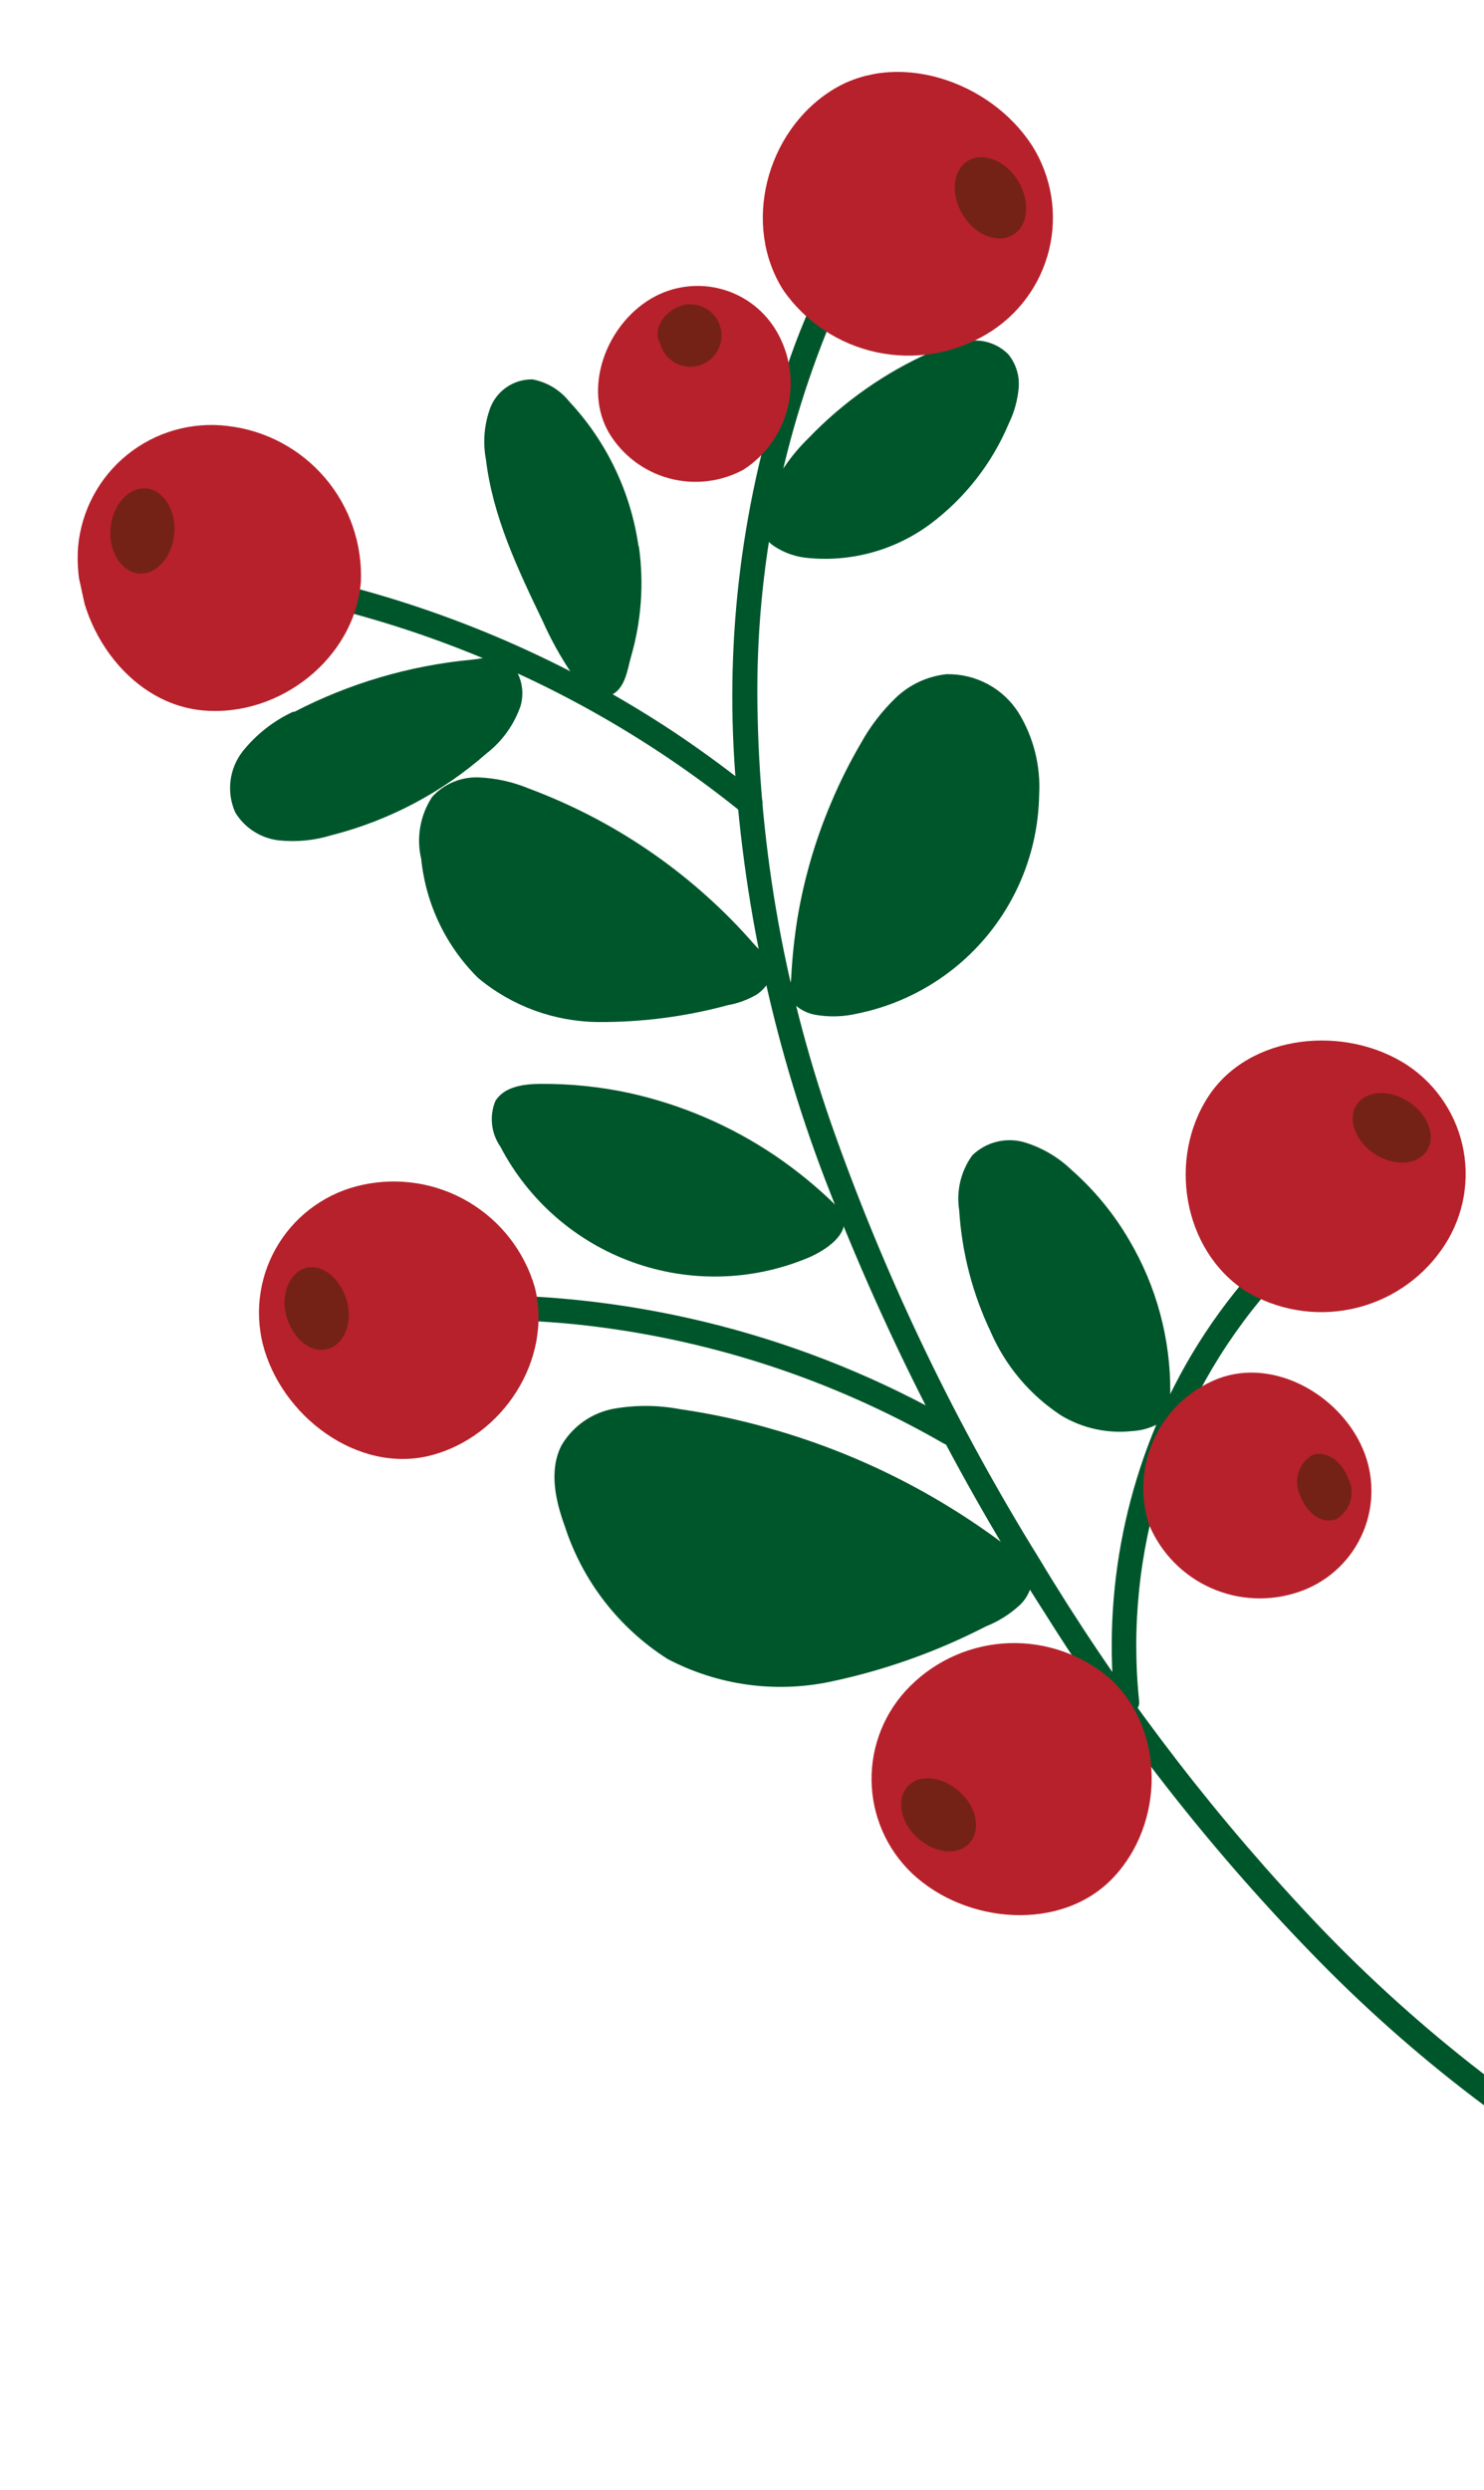 <?xml version="1.0" encoding="UTF-8"?> <svg xmlns="http://www.w3.org/2000/svg" width="127" height="213" viewBox="0 0 127 213" fill="none"> <g clip-path="url(#clip0_219_5560)"> <path d="M71.057 102.047C66.267 89.899 63.473 77.056 62.782 64.016C62.183 52.221 63.984 40.426 68.076 29.345C68.596 27.962 69.176 26.605 69.772 25.26C70.367 23.914 72.146 25.112 71.592 26.339C66.976 37.019 64.668 48.552 64.819 60.184C64.975 72.789 67.231 85.279 71.494 97.142C76.014 109.791 81.863 121.925 88.942 133.342C95.364 144.03 102.881 154.022 111.371 163.155C119.747 172.226 129.421 180.007 140.077 186.246C141.402 186.997 142.751 187.728 144.094 188.433C145.437 189.139 144.229 190.877 143.027 190.251C131.894 184.348 121.737 176.77 112.911 167.78C104.03 158.731 96.155 148.748 89.423 138.006C82.125 126.658 75.973 114.612 71.057 102.047Z" fill="#00562B"></path> <path d="M95.36 145.432C94.383 135.152 96.688 124.825 101.943 115.933C103.447 113.404 105.18 111.019 107.12 108.808C108.017 107.779 109.494 109.288 108.61 110.314C104.448 115.114 101.314 120.715 99.401 126.772C97.487 132.828 96.836 139.212 97.487 145.529C97.605 146.829 95.5 146.768 95.36 145.432Z" fill="#00562B"></path> <path d="M29.401 50.045C39.487 52.643 49.066 56.909 57.743 62.667C60.208 64.317 62.591 66.075 64.893 67.943C65.953 68.792 64.429 70.271 63.383 69.419C55.493 63.066 46.597 58.075 37.062 54.65C34.362 53.68 31.61 52.844 28.828 52.124C27.498 51.73 28.083 49.703 29.401 50.045Z" fill="#00562B"></path> <path d="M58.196 120.546C56.333 120.193 54.422 120.179 52.553 120.503C51.621 120.671 50.737 121.038 49.96 121.58C49.183 122.121 48.533 122.825 48.054 123.641C46.978 125.734 47.509 128.296 48.319 130.511C49.833 135.219 52.944 139.249 57.115 141.907C61.361 144.147 66.254 144.845 70.958 143.882C75.62 142.912 80.13 141.315 84.363 139.134C85.442 138.706 86.432 138.082 87.285 137.296C87.692 136.905 87.999 136.422 88.18 135.888C88.361 135.354 88.411 134.784 88.327 134.227C88.024 133.336 86.596 132.554 85.84 132.035C79.947 127.631 73.304 124.332 66.233 122.295C63.599 121.523 60.913 120.938 58.196 120.546Z" fill="#00562B"></path> <path d="M45.248 67.449C43.88 66.881 42.421 66.56 40.94 66.501C40.199 66.475 39.461 66.611 38.778 66.899C38.095 67.187 37.482 67.62 36.983 68.168C36.474 68.944 36.129 69.815 35.968 70.729C35.807 71.643 35.834 72.579 36.047 73.482C36.439 77.335 38.159 80.931 40.913 83.655C43.803 86.069 47.443 87.402 51.209 87.427C54.94 87.451 58.657 86.969 62.259 85.993C63.152 85.836 64.009 85.52 64.79 85.06C65.409 84.638 66.191 83.703 66.093 82.877C65.995 82.051 65 81.311 64.543 80.782C63.273 79.322 61.914 77.943 60.473 76.653C57.628 74.099 54.486 71.897 51.115 70.094C49.22 69.083 47.26 68.2 45.248 67.449Z" fill="#00562B"></path> <path d="M73.688 63.556C74.478 62.131 75.476 60.831 76.65 59.7C77.833 58.562 79.362 57.85 80.995 57.675C82.227 57.647 83.445 57.938 84.531 58.521C85.616 59.104 86.531 59.959 87.187 61.001C88.463 63.105 89.07 65.545 88.929 68.001C88.855 72.436 87.263 76.711 84.42 80.117C81.576 83.522 77.652 85.853 73.3 86.72C72.21 86.971 71.082 87.012 69.977 86.842C69.11 86.738 68.313 86.317 67.737 85.662C67.392 85.081 67.675 84.309 67.709 83.646C67.797 81.931 67.977 80.222 68.249 78.527C68.82 75.126 69.791 71.805 71.142 68.633C71.878 66.887 72.729 65.191 73.688 63.556Z" fill="#00562B"></path> <path d="M54.641 46.712C53.976 42.078 51.905 37.759 48.708 34.339C47.92 33.353 46.804 32.684 45.563 32.454C44.796 32.443 44.043 32.664 43.403 33.089C42.763 33.513 42.267 34.121 41.979 34.833C41.439 36.263 41.303 37.815 41.588 39.318C42.167 44.179 44.313 48.7 46.436 53.116C47.139 54.7 47.982 56.217 48.954 57.651C49.654 58.606 50.684 60.008 52.099 59.536C53.514 59.064 53.678 57.306 53.998 56.198C54.889 53.13 55.12 49.909 54.675 46.745L54.641 46.712Z" fill="#00562B"></path> <path d="M25.125 60.868C23.426 61.648 21.933 62.815 20.767 64.276C20.194 65.011 19.833 65.888 19.724 66.813C19.614 67.738 19.759 68.675 20.145 69.522C20.544 70.17 21.083 70.719 21.724 71.128C22.365 71.538 23.09 71.797 23.845 71.887C25.359 72.047 26.889 71.9 28.345 71.455C33.26 70.207 37.809 67.812 41.618 64.467C42.969 63.424 43.986 62.011 44.548 60.4C44.738 59.745 44.753 59.052 44.592 58.389C44.431 57.727 44.099 57.118 43.631 56.623C42.808 55.859 41.357 56.353 40.349 56.435C35.037 56.937 29.871 58.46 25.137 60.921L25.125 60.868Z" fill="#00562B"></path> <path d="M91.716 100.094C90.564 98.982 89.162 98.162 87.627 97.704C86.856 97.49 86.043 97.481 85.268 97.679C84.493 97.876 83.784 98.273 83.209 98.829C82.227 100.19 81.823 101.884 82.088 103.541C82.313 107.13 83.222 110.643 84.764 113.891C86.032 116.837 88.143 119.344 90.83 121.097C92.639 122.179 94.751 122.645 96.848 122.425C97.828 122.379 98.777 122.064 99.59 121.514C100.233 120.951 100.127 119.963 100.151 119.192C100.198 114.576 98.979 110.034 96.624 106.063C95.318 103.823 93.661 101.808 91.716 100.094Z" fill="#00562B"></path> <path d="M69.191 37.479C72.178 34.366 75.744 31.864 79.688 30.112C80.746 29.58 81.894 29.252 83.073 29.143C83.663 29.088 84.258 29.164 84.815 29.367C85.373 29.569 85.878 29.893 86.295 30.314C86.959 31.131 87.275 32.176 87.174 33.225C87.078 34.266 86.794 35.282 86.336 36.222C84.901 39.64 82.579 42.612 79.609 44.832C76.618 47.048 72.914 48.083 69.208 47.738C68.153 47.658 67.136 47.31 66.253 46.727C65.869 46.471 65.551 46.129 65.323 45.727C65.096 45.326 64.966 44.877 64.944 44.416C65.129 43.726 65.397 43.062 65.744 42.438C66.565 40.58 67.735 38.897 69.191 37.479Z" fill="#00562B"></path> <path d="M17.437 60.779C23.942 61.331 30.331 56.32 30.882 49.805C31.026 46.547 29.928 43.355 27.81 40.874C25.692 38.393 22.711 36.808 19.469 36.438C17.945 36.253 16.399 36.376 14.924 36.8C13.449 37.224 12.074 37.941 10.881 38.906C9.688 39.872 8.701 41.068 7.98 42.422C7.258 43.777 6.817 45.262 6.681 46.79C6.179 53.281 10.921 60.243 17.437 60.779Z" fill="#B7212B"></path> <path d="M11.879 49.062C13.382 49.186 14.73 47.649 14.914 45.669C15.098 43.688 13.999 41.905 12.496 41.781C10.992 41.657 9.645 43.194 9.46 45.174C9.276 47.155 10.385 48.922 11.879 49.062Z" fill="#742216"></path> <path d="M52.15 37.088C53.302 38.974 55.134 40.347 57.269 40.922C59.404 41.498 61.679 41.232 63.624 40.18C65.505 38.969 66.855 37.088 67.399 34.919C67.943 32.75 67.64 30.455 66.552 28.502C66.046 27.586 65.362 26.78 64.54 26.133C63.717 25.486 62.773 25.011 61.763 24.735C60.754 24.459 59.699 24.389 58.661 24.527C57.623 24.666 56.624 25.011 55.722 25.543C51.846 27.835 49.863 33.24 52.15 37.088Z" fill="#B7212B"></path> <path d="M56.478 29.328C56.609 29.876 56.911 30.369 57.34 30.735C57.769 31.102 58.303 31.323 58.866 31.367C59.428 31.411 59.99 31.276 60.472 30.982C60.953 30.687 61.328 30.247 61.544 29.726C61.761 29.205 61.806 28.629 61.674 28.081C61.542 27.532 61.24 27.04 60.811 26.673C60.382 26.307 59.847 26.086 59.285 26.042C58.722 25.998 58.16 26.134 57.679 26.429C56.48 27.141 55.944 28.446 56.478 29.328Z" fill="#742216"></path> <path d="M103.446 93.743C99.926 99.059 101.205 106.884 106.539 110.41C109.26 112.068 112.51 112.63 115.631 111.984C118.753 111.338 121.512 109.531 123.351 106.929C124.219 105.712 124.835 104.334 125.162 102.876C125.488 101.417 125.519 99.908 125.253 98.438C124.986 96.968 124.428 95.565 123.61 94.314C122.793 93.063 121.733 91.989 120.493 91.154C115.159 87.628 106.978 88.424 103.446 93.743Z" fill="#B7212B"></path> <path d="M116.107 94.499C115.294 95.728 115.978 97.615 117.624 98.706C119.269 99.796 121.269 99.689 122.095 98.457C122.921 97.225 122.227 95.354 120.581 94.264C118.935 93.173 116.919 93.27 116.107 94.499Z" fill="#742216"></path> <path d="M104.265 117.928C101.86 118.861 99.905 120.682 98.804 123.014C97.703 125.347 97.541 128.013 98.351 130.461C99.364 132.859 101.25 134.782 103.628 135.842C106.006 136.903 108.699 137.021 111.161 136.173C112.319 135.782 113.387 135.162 114.301 134.35C115.215 133.539 115.956 132.552 116.481 131.449C117.007 130.346 117.305 129.148 117.358 127.928C117.411 126.707 117.218 125.489 116.791 124.344C114.951 119.47 109.143 116.088 104.265 117.928Z" fill="#B7212B"></path> <path d="M112.294 124.476C111.713 124.825 111.286 125.382 111.1 126.034C110.915 126.686 110.984 127.384 111.294 127.986C111.857 129.504 113.187 130.403 114.362 129.956C114.946 129.609 115.376 129.052 115.564 128.399C115.752 127.747 115.684 127.047 115.374 126.442C114.799 124.928 113.419 124.053 112.294 124.476Z" fill="#742216"></path> <path d="M71.132 7.76C65.547 11.312 63.489 19.262 67.039 24.829C68.924 27.538 71.766 29.432 74.993 30.129C78.219 30.827 81.591 30.276 84.428 28.588C85.759 27.8 86.919 26.753 87.839 25.51C88.759 24.266 89.42 22.851 89.784 21.348C90.147 19.845 90.206 18.284 89.957 16.758C89.707 15.232 89.154 13.771 88.33 12.463C84.741 6.903 76.701 4.198 71.132 7.76Z" fill="#B7212B"></path> <path d="M82.782 13.793C81.499 14.619 81.344 16.675 82.422 18.422C83.499 20.169 85.458 20.876 86.744 20.064C88.03 19.251 88.179 17.169 87.104 15.435C86.03 13.701 84.078 12.964 82.782 13.793Z" fill="#742216"></path> <path d="M39.939 110.786C54.615 110.59 69.074 114.339 81.802 121.641C81.921 121.712 82.026 121.806 82.109 121.917C82.192 122.028 82.253 122.155 82.287 122.289C82.322 122.424 82.329 122.564 82.309 122.701C82.29 122.839 82.243 122.971 82.172 123.091C82.101 123.21 82.007 123.315 81.896 123.398C81.784 123.481 81.658 123.542 81.523 123.576C81.388 123.611 81.248 123.618 81.111 123.598C80.973 123.579 80.841 123.532 80.721 123.461C71.068 117.908 60.355 114.443 49.276 113.291C46.163 112.982 43.035 112.851 39.907 112.898C38.544 112.921 38.59 110.806 39.939 110.786Z" fill="#00562B"></path> <path d="M46.234 92.718C44.801 92.73 43.128 92.957 42.386 94.198C42.13 94.832 42.036 95.521 42.112 96.201C42.189 96.881 42.433 97.531 42.824 98.093C45.222 102.685 49.257 106.21 54.132 107.97C59.006 109.731 64.365 109.599 69.148 107.601C70.941 106.855 73.483 105.031 71.57 103.152C69.947 101.556 68.182 100.11 66.297 98.834C62.525 96.294 58.31 94.486 53.87 93.503C51.362 92.962 48.801 92.698 46.234 92.718Z" fill="#00562B"></path> <path d="M36.802 124.518C42.999 122.965 47.322 116.313 45.769 110.119C44.878 107.059 42.856 104.452 40.113 102.826C37.371 101.201 34.112 100.678 30.998 101.363C29.536 101.677 28.153 102.28 26.929 103.138C25.704 103.995 24.665 105.089 23.871 106.355C23.077 107.62 22.544 109.032 22.306 110.507C22.067 111.982 22.127 113.489 22.481 114.94C24.034 121.134 30.604 126.072 36.802 124.518Z" fill="#B7212B"></path> <path d="M27.97 115.413C29.406 115.1 30.224 113.201 29.686 111.296C29.148 109.39 27.625 108.109 26.224 108.455C24.823 108.801 23.974 110.68 24.511 112.585C25.049 114.491 26.546 115.778 27.97 115.413Z" fill="#742216"></path> <path d="M95.273 160.618C99.663 155.974 99.714 148.037 95.07 143.664C92.67 141.566 89.561 140.457 86.373 140.562C83.185 140.668 80.156 141.979 77.898 144.23C76.836 145.282 75.996 146.536 75.427 147.918C74.859 149.299 74.573 150.781 74.587 152.274C74.601 153.768 74.915 155.244 75.509 156.614C76.103 157.985 76.967 159.222 78.048 160.253C82.694 164.64 90.896 165.26 95.273 160.618Z" fill="#B7212B"></path> <path d="M82.935 157.701C83.947 156.633 83.638 154.651 82.156 153.306C80.674 151.962 78.721 151.717 77.709 152.785C76.697 153.852 77.005 155.835 78.49 157.192C79.975 158.55 81.913 158.784 82.935 157.701Z" fill="#742216"></path> </g> <defs> <clipPath id="clip0_219_5560"> <rect width="105.397" height="194.432" fill="white" transform="matrix(-0.977 0.213 0.213 0.977 103.844 0)"></rect> </clipPath> </defs> </svg> 